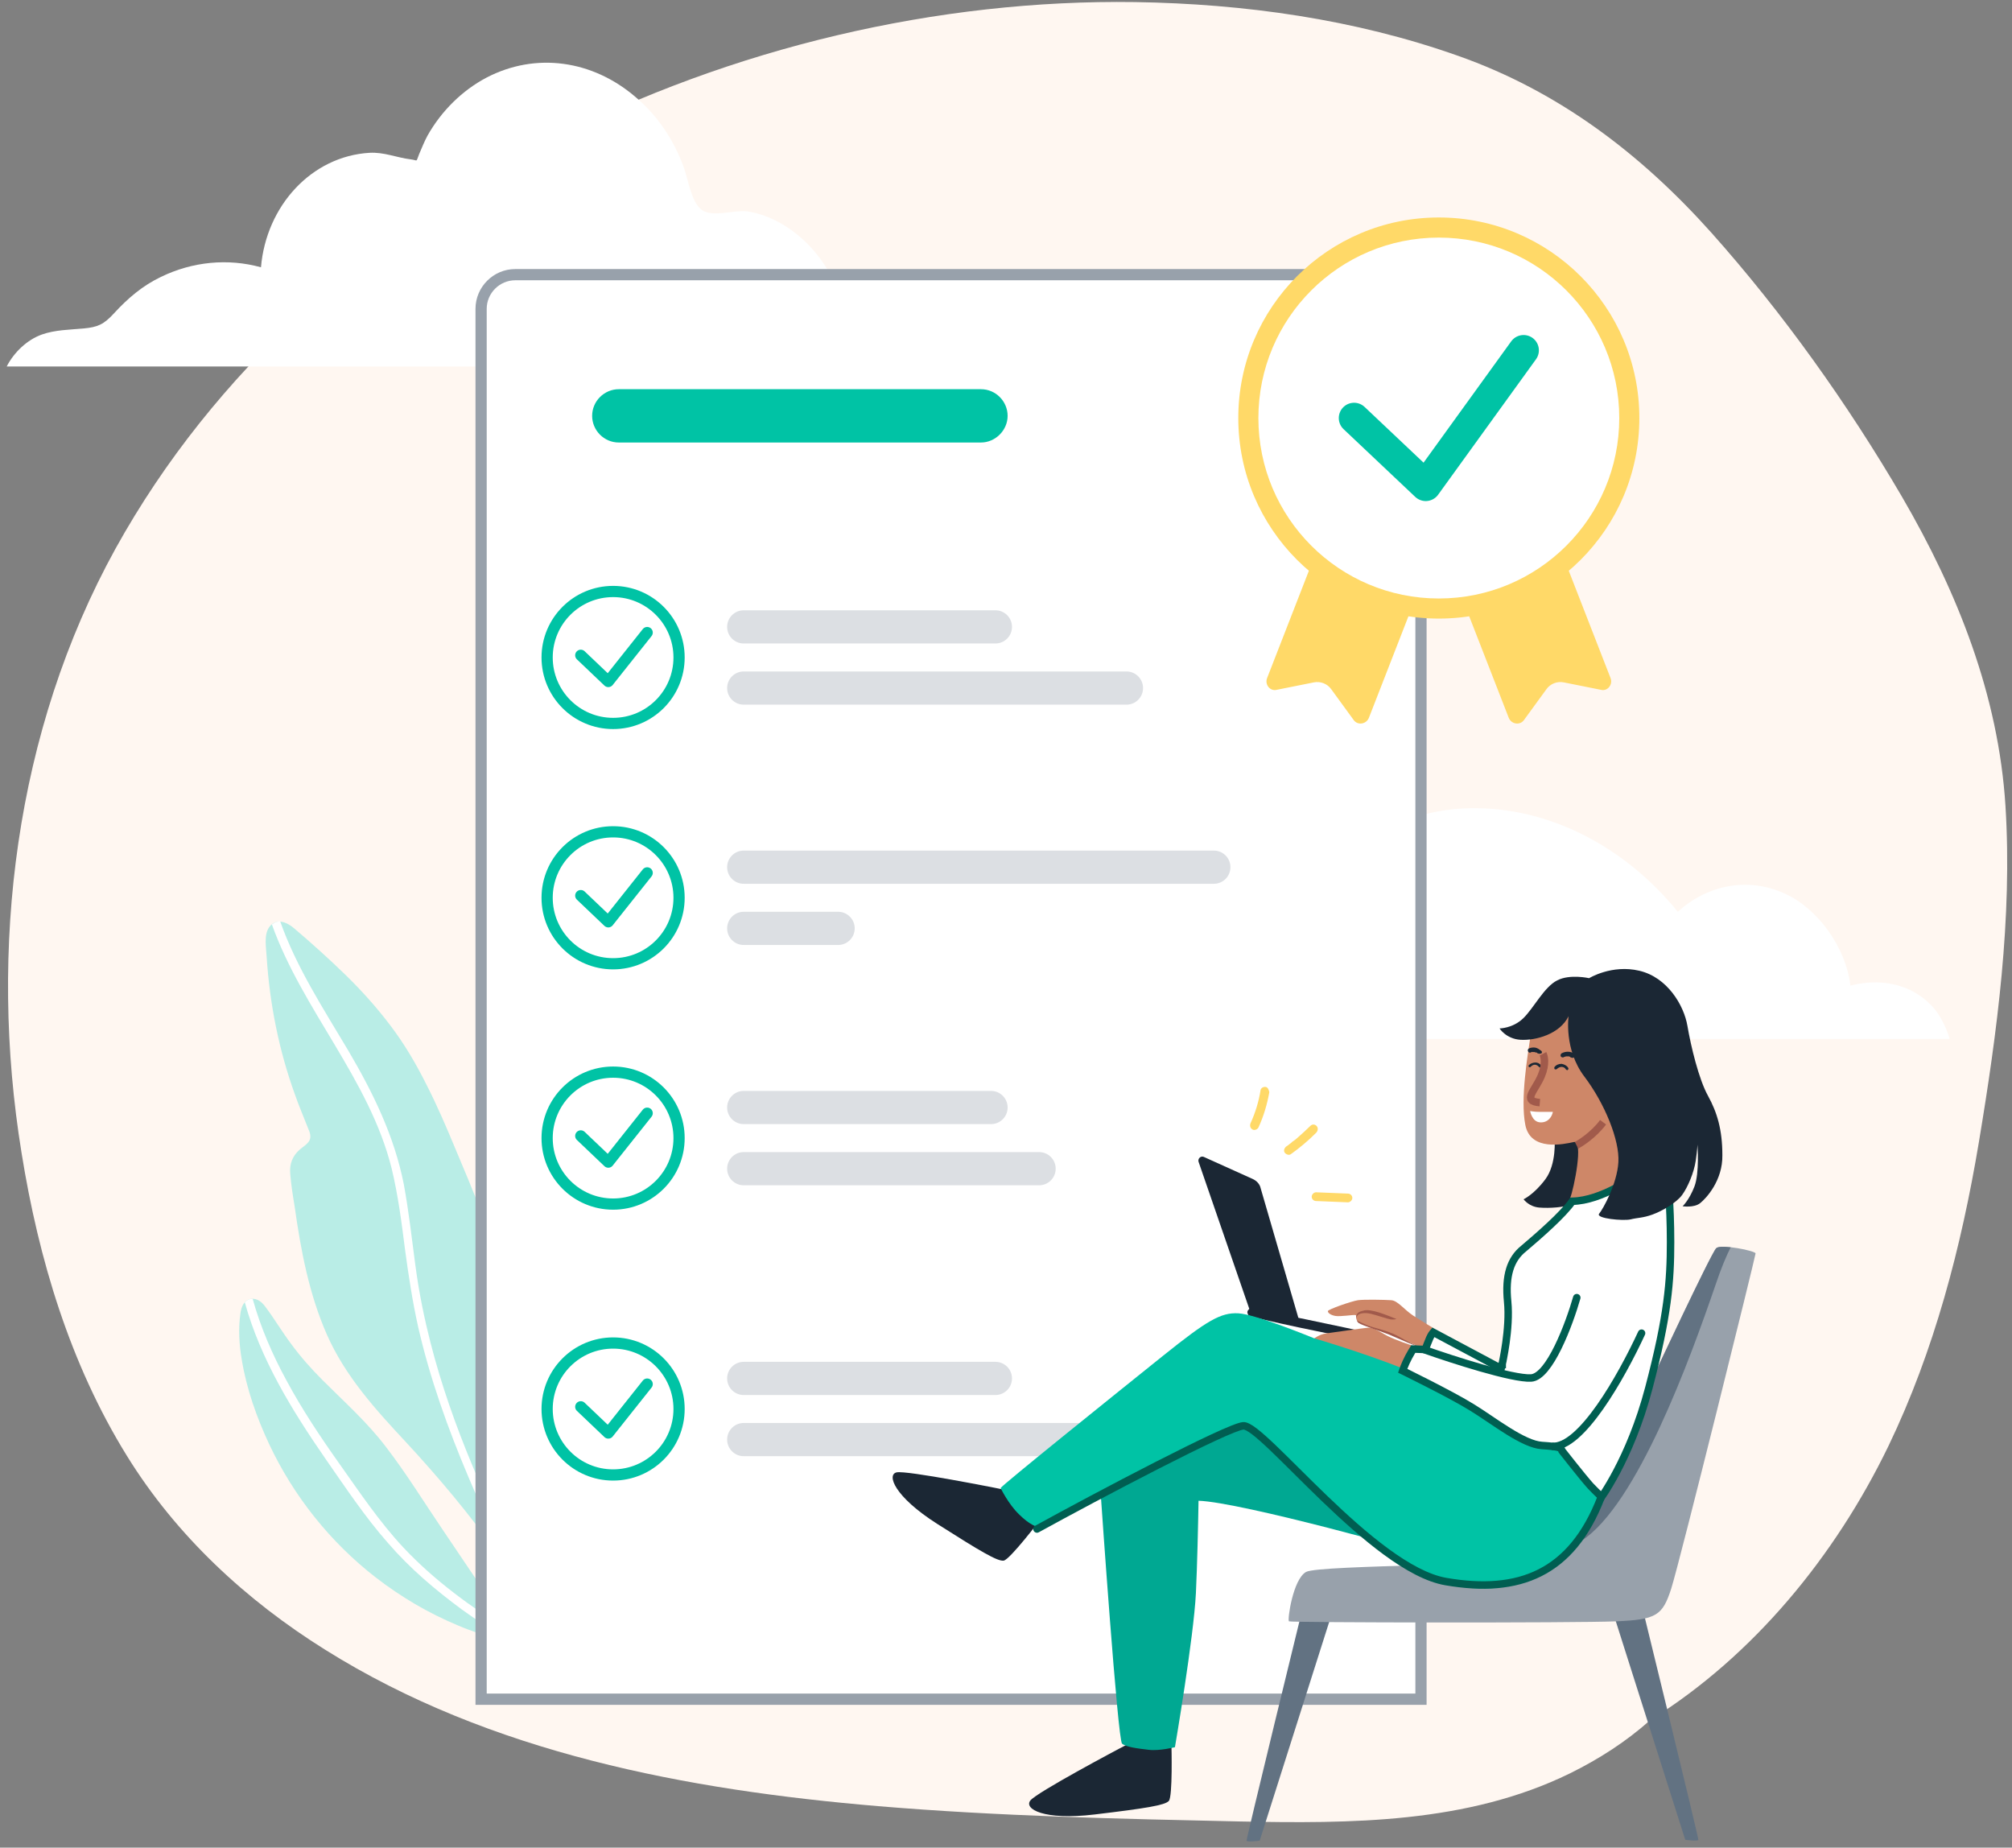 <svg width="269" height="247" viewBox="0 0 269 247" fill="none" xmlns="http://www.w3.org/2000/svg">
<rect x="0" y="0" width="269" height="247" fill="#808080" stroke="none"/>
<g clip-path="url(#clip0_4713_33516)">
<path d="M254.284 66.399C247.042 54.016 238.397 41.866 228.817 31.119C219.355 20.546 208.373 12.194 194.939 7.462C181.095 2.556 166.376 0.511 151.773 0.278C99.086 -0.482 41.668 25.979 15.441 73.35C2.007 97.707 -1.556 126.854 2.883 154.132C5.161 168.326 9.367 182.345 16.96 194.611C23.561 205.301 32.906 213.945 43.479 220.546C65.558 234.389 91.902 239.296 117.427 241.457C133.49 242.8 149.553 243.151 165.675 243.501C180.57 243.793 196.165 243.793 209.892 237.076C213.806 235.149 217.427 232.812 220.64 229.95C234.425 221.364 245.348 208.046 252.474 193.326C258.607 180.593 262.228 166.691 264.565 152.731C267.018 138.011 269.062 122.649 268.128 107.754C267.193 92.918 261.703 79.133 254.284 66.399Z" fill="#FFF7F1"/>
<path d="M111.293 49.11C111.761 47.766 112.228 46.014 112.579 43.677C113.104 36.61 106.621 29.25 99.903 28.257C98.209 28.023 95.172 29.133 93.77 28.023C92.427 26.972 92.018 24.051 91.434 22.416C90.09 18.677 87.871 15.406 84.95 12.953C79.226 8.047 71.632 6.937 65.032 10.383C61.819 12.077 59.016 14.822 57.146 18.152C56.737 18.911 56.387 19.787 56.037 20.605C55.569 21.773 55.92 21.423 54.927 21.306C52.999 21.072 51.364 20.313 49.378 20.43C41.667 20.897 35.593 27.497 34.892 35.733C30.453 34.507 25.721 34.974 21.516 37.019C19.062 38.187 17.076 39.881 15.207 41.925C13.864 43.385 13.046 43.736 11.177 43.911C9.308 44.086 7.38 44.086 5.569 44.729C3.642 45.43 1.889 47.065 0.896 48.993H111.293V49.11Z" fill="white"/>
<path d="M260.651 138.831C260.125 137.078 259.19 135.384 258.197 134.391C255.335 131.412 251.188 130.77 247.391 131.763C246.807 126.623 242.952 121.366 238.571 119.438C233.548 117.16 228.174 118.387 224.319 121.891C217.543 113.539 207.438 107.814 196.457 108.048C185.125 108.282 175.312 115.7 173.268 126.564C168.712 125.571 163.98 125.63 159.541 127.09C156.153 128.2 152.765 130.069 150.487 132.931C149.027 134.859 148.385 136.786 148.326 138.889H260.651V138.831Z" fill="white"/>
<path d="M70.639 204.6C69.88 201.504 69.179 198.467 68.42 195.371C68.361 195.079 68.186 194.904 67.952 194.845C67.602 190.231 67.952 185.5 67.952 180.885C67.952 177.614 67.719 174.402 67.076 171.247C66.434 168.152 65.499 165.114 64.389 162.194C63.279 159.215 62.053 156.353 60.826 153.432C59.658 150.628 58.431 147.766 57.029 145.021C55.628 142.217 54.05 139.53 52.181 137.077C50.371 134.682 48.326 132.404 46.165 130.301C43.945 128.14 41.667 126.096 39.331 124.11C38.396 123.292 36.936 122.649 36.001 123.934C35.242 124.986 35.593 126.738 35.651 127.906C36.06 134.215 37.286 140.406 39.448 146.364C39.973 147.883 40.616 149.343 41.2 150.862C41.434 151.388 41.667 152.03 41.317 152.556C41.025 153.023 40.499 153.315 40.09 153.666C39.097 154.542 38.688 155.593 38.805 156.937C38.922 158.397 39.156 159.857 39.389 161.259C40.207 167.1 41.317 173 43.712 178.432C46.165 183.981 50.195 188.42 54.284 192.801C58.606 197.474 62.695 202.322 66.375 207.521C67.31 208.806 68.186 210.091 69.062 211.434C69.413 211.96 69.997 211.96 70.464 211.609C72.508 209.974 71.165 206.586 70.639 204.6Z" fill="#B9EDE6"/>
<path d="M68.127 217.158C67.777 216.106 67.134 215.23 66.258 214.529C66.083 214.412 65.908 214.354 65.791 214.295C63.571 211.024 61.352 207.695 59.132 204.424C56.679 200.803 54.342 197.006 51.655 193.501C49.144 190.172 46.048 187.426 43.127 184.506C41.609 182.987 40.207 181.41 38.922 179.658C37.695 178.022 36.702 176.328 35.475 174.693C35.008 174.05 34.366 173.525 33.548 173.641C32.613 173.817 32.263 174.693 32.146 175.569C31.854 177.613 31.971 179.716 32.321 181.761C32.964 185.674 34.307 189.471 36.001 193.092C39.272 200.043 44.179 206.176 50.195 210.849C53.583 213.478 57.263 215.639 61.176 217.274C62.111 217.683 63.104 218.034 64.097 218.384C64.973 218.676 66.024 219.202 66.959 219.144C68.127 219.144 68.478 218.092 68.127 217.158Z" fill="#B9EDE6"/>
<path d="M57.555 179.484C56.795 176.505 56.036 173 55.51 168.97C55.043 165.407 54.634 161.844 53.992 158.339C52.707 151.856 49.903 146.131 46.574 140.465C43.244 134.858 39.623 129.309 37.461 123.176C37.053 123.176 36.702 123.293 36.352 123.585C40.44 135.033 49.377 144.262 52.356 156.178C53.232 159.8 53.7 163.479 54.167 167.159C54.634 170.606 55.16 174.052 55.919 177.44C57.496 184.332 59.891 190.991 62.637 197.475C64.564 202.031 66.667 206.47 68.828 210.851C68.945 211.026 69.062 211.143 69.12 211.318C69.471 211.785 69.996 211.844 70.464 211.552C65.265 201.271 60.417 190.699 57.555 179.484Z" fill="white"/>
<path d="M53.875 206.82C50.721 203.432 48.093 199.519 45.406 195.722C42.836 192.1 40.382 188.421 38.279 184.507C36.41 181.061 34.833 177.439 33.782 173.643C33.724 173.643 33.607 173.643 33.548 173.643C33.198 173.701 32.906 173.876 32.73 174.11C34.833 181.703 39.039 188.537 43.478 194.963C46.165 198.818 48.794 202.79 51.889 206.294C54.81 209.682 58.198 212.544 61.761 215.173C63.63 216.516 65.558 217.801 67.485 219.028C67.894 218.853 68.128 218.502 68.186 218.093C63.046 214.881 58.081 211.318 53.875 206.82Z" fill="white"/>
<path d="M189.983 227.158H64.322V41.284C64.322 38.778 66.381 36.719 68.888 36.719H185.418C187.924 36.719 189.983 38.778 189.983 41.284V227.158Z" fill="white" stroke="#98A1AB" stroke-width="1.5"/>
<path d="M81.971 197.181C86.842 197.181 90.79 193.232 90.79 188.361C90.79 183.49 86.842 179.541 81.971 179.541C77.099 179.541 73.15 183.49 73.15 188.361C73.15 193.232 77.099 197.181 81.971 197.181Z" stroke="#00C3A5" stroke-width="1.5" stroke-miterlimit="10"/>
<path d="M86.527 185.031L81.328 191.573L77.648 188.069" stroke="#00C3A5" stroke-width="1.5" stroke-miterlimit="10" stroke-linecap="round" stroke-linejoin="round"/>
<path d="M158.782 194.67H99.436C98.21 194.67 97.217 193.677 97.217 192.45C97.217 191.223 98.21 190.23 99.436 190.23H158.782C160.009 190.23 161.002 191.223 161.002 192.45C161.002 193.677 160.009 194.67 158.782 194.67Z" fill="#DCDFE3"/>
<path d="M133.081 186.494H99.436C98.21 186.494 97.217 185.501 97.217 184.274C97.217 183.048 98.21 182.055 99.436 182.055H133.081C134.308 182.055 135.301 183.048 135.301 184.274C135.301 185.501 134.308 186.494 133.081 186.494Z" fill="#DCDFE3"/>
<path d="M81.971 128.841C86.842 128.841 90.79 124.892 90.79 120.021C90.79 115.15 86.842 111.201 81.971 111.201C77.099 111.201 73.15 115.15 73.15 120.021C73.15 124.892 77.099 128.841 81.971 128.841Z" stroke="#00C3A5" stroke-width="1.5" stroke-miterlimit="10"/>
<path d="M86.527 116.691L81.328 123.233L77.648 119.729" stroke="#00C3A5" stroke-width="1.5" stroke-miterlimit="10" stroke-linecap="round" stroke-linejoin="round"/>
<path d="M112.053 126.33H99.436C98.21 126.33 97.217 125.337 97.217 124.11C97.217 122.884 98.21 121.891 99.436 121.891H112.053C113.28 121.891 114.273 122.884 114.273 124.11C114.273 125.337 113.28 126.33 112.053 126.33Z" fill="#DCDFE3"/>
<path d="M162.287 118.15H99.436C98.21 118.15 97.217 117.157 97.217 115.931C97.217 114.704 98.21 113.711 99.436 113.711H162.287C163.513 113.711 164.506 114.704 164.506 115.931C164.506 117.157 163.513 118.15 162.287 118.15Z" fill="#DCDFE3"/>
<path d="M81.971 160.968C86.842 160.968 90.79 157.019 90.79 152.148C90.79 147.277 86.842 143.328 81.971 143.328C77.099 143.328 73.15 147.277 73.15 152.148C73.15 157.019 77.099 160.968 81.971 160.968Z" stroke="#00C3A5" stroke-width="1.5" stroke-miterlimit="10"/>
<path d="M86.527 148.816L81.328 155.358L77.648 151.854" stroke="#00C3A5" stroke-width="1.5" stroke-miterlimit="10" stroke-linecap="round" stroke-linejoin="round"/>
<path d="M138.922 158.455H99.436C98.21 158.455 97.217 157.462 97.217 156.235C97.217 155.009 98.21 154.016 99.436 154.016H138.922C140.149 154.016 141.142 155.009 141.142 156.235C141.142 157.462 140.149 158.455 138.922 158.455Z" fill="#DCDFE3"/>
<path d="M132.497 150.277H99.436C98.21 150.277 97.217 149.284 97.217 148.058C97.217 146.831 98.21 145.838 99.436 145.838H132.497C133.724 145.838 134.717 146.831 134.717 148.058C134.717 149.284 133.724 150.277 132.497 150.277Z" fill="#DCDFE3"/>
<path d="M81.971 96.714C86.842 96.714 90.79 92.766 90.79 87.894C90.79 83.023 86.842 79.074 81.971 79.074C77.099 79.074 73.15 83.023 73.15 87.894C73.15 92.766 77.099 96.714 81.971 96.714Z" stroke="#00C3A5" stroke-width="1.5" stroke-miterlimit="10"/>
<path d="M86.527 84.564L81.328 91.106L77.648 87.602" stroke="#00C3A5" stroke-width="1.5" stroke-miterlimit="10" stroke-linecap="round" stroke-linejoin="round"/>
<path d="M131.154 59.157H82.731C80.745 59.157 79.168 57.522 79.168 55.594C79.168 53.608 80.803 52.031 82.731 52.031H131.154C133.14 52.031 134.717 53.667 134.717 55.594C134.717 57.522 133.081 59.157 131.154 59.157Z" fill="#00C3A5"/>
<path d="M150.605 94.203H99.436C98.21 94.203 97.217 93.21 97.217 91.983C97.217 90.757 98.21 89.764 99.436 89.764H150.605C151.831 89.764 152.824 90.757 152.824 91.983C152.824 93.21 151.831 94.203 150.605 94.203Z" fill="#DCDFE3"/>
<path d="M133.081 86.025H99.436C98.21 86.025 97.217 85.032 97.217 83.806C97.217 82.579 98.21 81.586 99.436 81.586H133.081C134.308 81.586 135.301 82.579 135.301 83.806C135.301 85.032 134.308 86.025 133.081 86.025Z" fill="#DCDFE3"/>
<path d="M207.846 152.205C207.846 152.205 208.138 155.593 206.62 157.637C205.101 159.682 203.699 160.324 203.699 160.324C203.699 160.324 204.4 161.317 205.802 161.434C207.204 161.551 209.19 161.376 209.716 161.084C210.3 160.792 211.702 158.338 211.76 156.177C211.818 154.016 211.176 151.621 211.176 151.621L207.846 152.205Z" fill="#1B2734"/>
<path d="M205.745 136.083C205.745 136.083 204.868 136.784 204.576 138.829C204.284 140.873 203.233 146.89 203.934 150.394C204.635 153.957 209.074 152.964 210.418 152.672C211.761 152.38 210.417 158.922 209.95 160.09C209.483 161.259 215.499 161.317 217.193 158.513C218.887 155.71 215.324 145.196 213.572 142.041C211.819 138.829 211.118 134.039 211.118 134.039L205.745 136.083Z" fill="#CE8768"/>
<path d="M210.777 153.102C211.168 152.907 213.039 151.768 214.328 150.027" stroke="#A15A4B"/>
<path d="M206.095 142.51C205.92 142.218 205.628 142.043 205.277 142.043C204.985 142.043 204.635 142.16 204.401 142.393C204.343 142.452 204.343 142.569 204.401 142.627C204.46 142.685 204.576 142.685 204.635 142.627C204.81 142.452 204.985 142.335 205.219 142.335C205.394 142.335 205.628 142.452 205.745 142.627C205.803 142.685 205.92 142.744 205.978 142.685C206.095 142.685 206.154 142.569 206.095 142.51Z" fill="#1B2734"/>
<path d="M207.614 148.642C207.614 148.642 206.562 148.642 205.861 148.642C205.16 148.642 204.576 148.525 204.576 148.525C204.576 148.525 204.81 149.986 205.92 150.044C206.971 150.102 207.497 149.285 207.614 148.642Z" fill="white"/>
<path d="M209.657 142.744C209.482 142.452 209.132 142.277 208.781 142.219C208.431 142.219 208.08 142.336 207.847 142.628C207.788 142.686 207.788 142.803 207.847 142.92C207.905 142.978 208.08 142.978 208.139 142.92C208.314 142.744 208.547 142.628 208.781 142.628C209.015 142.628 209.248 142.744 209.365 142.978C209.424 143.037 209.54 143.095 209.599 143.037C209.716 142.978 209.716 142.803 209.657 142.744Z" fill="#1B2734"/>
<path d="M210.476 140.872C210.009 140.522 209.308 140.522 208.782 140.814C208.665 140.872 208.607 141.106 208.665 141.223C208.782 141.34 208.899 141.398 209.074 141.34L209.133 141.281C209.133 141.281 209.133 141.281 209.191 141.281C209.25 141.281 209.308 141.223 209.366 141.223H209.425C209.366 141.223 209.425 141.223 209.425 141.223C209.483 141.223 209.542 141.223 209.6 141.223H209.658C209.658 141.223 209.658 141.223 209.717 141.223C209.775 141.223 209.834 141.223 209.892 141.281C209.892 141.281 209.951 141.281 209.951 141.34C209.892 141.281 209.951 141.34 209.951 141.34C210.009 141.34 210.067 141.398 210.126 141.398C210.243 141.456 210.476 141.398 210.535 141.281C210.71 141.106 210.651 140.931 210.476 140.872Z" fill="#1B2734"/>
<path d="M206.037 140.463C205.803 140.288 205.57 140.113 205.278 140.054C204.986 139.996 204.635 140.054 204.402 140.171C204.226 140.288 204.226 140.463 204.343 140.638C204.46 140.755 204.635 140.755 204.752 140.638H204.81C204.81 140.638 204.927 140.58 204.869 140.638C204.927 140.638 204.986 140.638 205.044 140.638H205.102C205.161 140.638 205.219 140.638 205.278 140.697H205.336C205.278 140.697 205.278 140.697 205.336 140.697C205.336 140.697 205.336 140.697 205.395 140.697C205.453 140.697 205.511 140.755 205.511 140.755L205.57 140.814C205.57 140.814 205.687 140.872 205.628 140.814C205.687 140.872 205.745 140.872 205.862 140.872C205.92 140.872 206.037 140.814 206.095 140.814C206.154 140.755 206.212 140.58 206.037 140.463Z" fill="#1B2734"/>
<path d="M206.292 140.873C206.45 141.175 206.745 142.2 206.076 143.809C205.24 145.822 203.43 147.201 205.872 147.405" stroke="#A15A4B"/>
<path d="M192.134 178.198L191.55 177.497C191.55 177.497 190.206 176.68 188.921 175.862C187.695 175.044 186.877 173.876 186.001 173.817C185.125 173.759 182.379 173.701 181.562 173.817C180.744 173.934 177.531 175.044 177.531 175.278C177.531 175.511 177.882 175.803 178.524 175.92C179.225 176.037 180.919 175.745 181.211 175.803C181.503 175.862 181.094 176.329 181.62 176.738C182.146 177.088 184.949 177.965 185.767 178.315C186.585 178.666 190.206 180.301 190.499 180.184C190.791 180.067 192.134 178.198 192.134 178.198Z" fill="#CE8768"/>
<path d="M182.088 177.964C182.088 177.964 167.251 174.751 167.018 174.985C166.784 175.218 166.667 175.394 166.901 175.803C167.134 176.211 180.394 178.84 180.394 178.84L182.088 177.964Z" fill="#1B2734"/>
<path d="M189.447 180.418L188.688 179.834C188.688 179.834 186.643 179.191 185.417 178.549C184.249 177.906 183.548 177.439 182.847 177.497C182.146 177.556 178.174 178.14 177.298 178.256C176.421 178.373 175.662 178.957 175.662 178.957C175.662 178.957 182.204 181.703 183.781 182.345C185.358 182.988 187.403 183.63 187.403 183.63L189.447 180.418Z" fill="#CE8768"/>
<path d="M190.148 180.125C189.155 179.892 188.046 179.249 186.994 178.665C185.943 178.081 184.658 177.731 183.606 177.438C182.555 177.146 181.387 176.504 181.387 176.504C181.445 176.621 181.504 176.738 181.62 176.854C182.146 177.205 184.95 178.081 185.768 178.431C186.585 178.782 189.973 180.301 190.44 180.301C190.382 180.184 190.324 180.184 190.148 180.125Z" fill="#A15A4B"/>
<path d="M219.53 214.705C219.53 214.705 227.123 245.721 227.065 245.955C227.007 246.189 225.313 245.955 225.313 245.955L215.383 214.705H219.53Z" fill="#627282"/>
<path d="M174.201 214.82C174.201 214.82 166.608 245.837 166.666 246.07C166.725 246.304 168.419 246.07 168.419 246.07L178.349 214.82H174.201Z" fill="#627282"/>
<path d="M220.697 184.798C220.697 184.798 228.816 167.391 229.458 166.865C230.101 166.281 234.715 167.216 234.715 167.566C234.715 167.917 224.61 208.688 223.442 212.368C222.274 215.989 221.456 216.515 216.082 216.748C210.708 216.982 172.507 216.924 172.332 216.748C172.099 216.573 172.858 211.141 174.61 210.148C176.363 209.155 204.692 209.33 207.963 208.104C211.176 206.819 220.697 184.798 220.697 184.798Z" fill="#98A1AB"/>
<path d="M231.386 166.749C230.51 166.632 229.692 166.632 229.459 166.865C228.816 167.45 220.697 184.798 220.697 184.798C220.697 184.798 214.097 200.043 210.008 205.884C210.183 206.41 210.592 206.527 211.41 206.001C218.886 201.211 226.012 181.527 229.342 171.83C230.101 169.552 230.802 167.917 231.386 166.749Z" fill="#627282"/>
<path d="M151.131 232.988L149.671 233.748C149.671 233.748 138.631 239.589 137.755 240.699C136.879 241.808 139.507 243.385 146.341 242.568C153.175 241.75 155.745 241.341 156.271 240.757C156.797 240.173 156.622 233.397 156.622 233.397L151.131 232.988Z" fill="#1B2734"/>
<path d="M192.134 201.213C192.134 201.213 170.989 187.603 166.082 187.311C161.176 186.96 148.676 190.932 147.215 194.67C145.755 198.409 147.215 200.453 147.215 200.453C147.215 200.453 149.435 232.638 150.019 233.105C150.603 233.572 152.122 233.748 153.582 233.923C155.043 234.098 157.087 233.572 157.087 233.572C157.087 233.572 159.599 218.911 159.891 212.953C160.066 209.273 160.183 204.075 160.241 200.628C165.907 200.804 190.673 207.696 190.965 207.988L192.134 201.213Z" fill="#00A892"/>
<path d="M135.124 199.344L133.489 198.994C133.489 198.994 121.222 196.541 119.879 196.833C118.535 197.125 119.528 200.045 125.311 203.725C131.094 207.405 133.372 208.749 134.19 208.632C135.007 208.515 139.096 203.141 139.096 203.141L135.124 199.344Z" fill="#1B2734"/>
<path d="M213.746 198.583L208.664 192.8C208.664 192.8 194.821 186.317 189.914 183.98C185.008 181.644 175.662 178.898 175.662 178.898C175.662 178.898 167.893 175.686 165.557 175.569C163.22 175.452 161.41 176.504 155.51 181.235C149.611 185.966 133.84 198.641 133.781 198.933C133.781 198.933 134.833 201.095 136.235 202.438C137.578 203.782 138.688 204.249 139.213 204.19C139.739 204.132 149.961 198.525 151.83 197.648C153.699 196.772 163.921 190.639 165.907 190.639C167.893 190.697 183.781 207.111 188.045 209.331C192.309 211.55 197.04 213.595 203.933 211.492C210.826 209.389 214.33 200.803 214.33 200.803L213.746 198.583Z" fill="#00C3A5"/>
<path d="M203.718 166.908L203.725 166.903L203.731 166.898C204.696 166.079 206.062 164.904 207.328 163.712C208.48 162.627 209.586 161.494 210.217 160.59C212.215 160.546 214.274 159.721 215.823 158.922C216.641 158.5 217.333 158.077 217.821 157.758C218.065 157.599 218.259 157.466 218.392 157.372C218.407 157.361 218.422 157.351 218.436 157.341L222.988 157.91C222.995 157.971 223.001 158.039 223.009 158.114C223.047 158.503 223.097 159.079 223.148 159.819C223.25 161.298 223.351 163.434 223.351 166.049C223.351 171.26 223.007 175.831 220.447 185.548C219.173 190.384 217.509 194.145 216.166 196.694C215.495 197.968 214.904 198.939 214.482 199.589C214.347 199.798 214.229 199.974 214.131 200.116C214.093 200.08 214.051 200.042 214.008 200.001C213.671 199.686 213.198 199.227 212.653 198.653C212.11 198.052 211.13 196.842 210.275 195.769C209.849 195.233 209.457 194.736 209.172 194.372C209.029 194.19 208.914 194.042 208.833 193.939C208.792 193.751 208.652 193.643 208.599 193.607C208.517 193.552 208.427 193.52 208.355 193.498C208.073 193.413 207.461 193.324 206.127 193.237C204.923 193.159 203.357 192.381 201.663 191.332C200.829 190.816 199.988 190.25 199.17 189.699L199.136 189.676C198.334 189.136 197.552 188.609 196.836 188.171C195.413 187.281 192.986 186.002 190.93 184.953C189.899 184.426 188.955 183.954 188.269 183.614C187.972 183.466 187.722 183.343 187.536 183.251C187.619 183.004 187.757 182.634 187.977 182.14C188.199 181.639 188.48 181.132 188.709 180.746C188.803 180.587 188.888 180.451 188.954 180.345L190.187 180.392L190.545 180.406L190.673 180.072L190.673 180.072L190.673 180.072L190.673 180.072L190.674 180.07L190.676 180.064L190.686 180.039L190.721 179.949C190.751 179.872 190.793 179.765 190.84 179.645C190.934 179.405 191.048 179.12 191.133 178.923C191.311 178.517 191.495 178.258 191.628 178.106L200.121 182.638L200.698 182.946L200.844 182.309L200.357 182.197C200.844 182.309 200.844 182.309 200.844 182.309L200.844 182.308L200.844 182.307L200.845 182.304L200.848 182.293L200.857 182.252C200.865 182.216 200.876 182.163 200.891 182.095C200.92 181.958 200.961 181.76 201.009 181.512C201.104 181.015 201.228 180.317 201.341 179.507C201.565 177.897 201.75 175.814 201.569 174.002C201.226 170.58 201.922 168.335 203.718 166.908Z" fill="white" stroke="#005E51"/>
<path d="M209.715 135.85C209.715 135.85 209.073 140.289 211.818 143.91C214.563 147.532 216.549 152.438 216.374 155.359C216.199 158.279 214.33 161.609 213.804 162.251C213.278 162.894 217.017 163.244 218.01 163.011C218.944 162.777 219.645 162.835 220.93 162.368C222.215 161.901 224.143 160.791 224.902 159.74C225.662 158.688 226.479 156.761 226.713 155.184C226.947 153.548 226.947 153.022 226.947 153.022C226.947 153.022 227.239 156.819 226.538 158.63C225.837 160.441 224.961 161.258 224.961 161.258C224.961 161.258 226.479 161.492 227.297 160.849C228.115 160.207 230.334 157.812 230.276 154.424C230.276 151.036 229.575 148.7 228.348 146.48C227.122 144.261 226.07 139.88 225.603 137.135C225.136 134.389 222.916 130.651 219.178 129.775C215.498 128.899 212.461 130.768 212.461 130.768C212.461 130.768 209.891 130.184 208.197 131.06C206.444 131.936 205.042 134.798 203.641 136.142C202.239 137.485 200.486 137.485 200.486 137.485C200.486 137.485 201.362 138.887 203.29 139.004C205.334 139.121 208.547 138.244 209.715 135.85Z" fill="#1B2734"/>
<path d="M181.387 176.505C181.387 176.446 181.27 175.979 181.621 175.745C181.855 175.57 182.497 175.453 183.256 175.629C184.016 175.804 185.534 176.329 185.943 176.388C186.352 176.446 186.703 176.329 186.703 176.329C186.703 176.329 185.126 175.687 184.366 175.453C183.548 175.22 182.789 175.044 182.263 175.22C181.738 175.336 181.387 175.512 181.329 175.979C181.27 175.921 181.387 176.329 181.387 176.505Z" fill="#A15A4B"/>
<path d="M167.133 175.278L160.241 155.301C160.124 154.892 160.533 154.484 160.942 154.659L167.542 157.638C168.01 157.871 168.419 158.28 168.535 158.806L173.734 176.68L167.133 175.278Z" fill="#1B2734"/>
<path d="M170.697 92.217L175.662 91.224C176.538 91.049 177.472 91.4 177.998 92.159L180.977 96.248C181.503 97.007 182.671 96.832 183.021 95.956L192.075 72.708L178.465 67.393L169.412 90.64C169.061 91.516 169.821 92.451 170.697 92.217Z" fill="#FFD968"/>
<path d="M214.039 92.217L209.074 91.224C208.198 91.049 207.263 91.4 206.737 92.159L203.758 96.248C203.233 97.007 202.064 96.832 201.714 95.956L192.66 72.708L206.27 67.393L215.324 90.64C215.674 91.516 214.915 92.451 214.039 92.217Z" fill="#FFD968"/>
<path d="M192.367 82.696C207.174 82.696 219.178 70.692 219.178 55.885C219.178 41.078 207.174 29.074 192.367 29.074C177.56 29.074 165.557 41.078 165.557 55.885C165.557 70.692 177.56 82.696 192.367 82.696Z" fill="#FFD968"/>
<path d="M192.368 80.009C205.691 80.009 216.492 69.209 216.492 55.886C216.492 42.562 205.691 31.762 192.368 31.762C179.045 31.762 168.244 42.562 168.244 55.886C168.244 69.209 179.045 80.009 192.368 80.009Z" fill="white"/>
<path d="M203.701 46.832L190.617 64.939L181.037 55.886" stroke="#00C3A5" stroke-width="4.089" stroke-miterlimit="10" stroke-linecap="round" stroke-linejoin="round"/>
<path d="M169.238 145.312C168.945 145.254 168.595 145.429 168.537 145.721C168.303 147.24 167.836 148.758 167.193 150.16C167.076 150.452 167.135 150.803 167.427 150.978C167.66 151.153 168.069 151.036 168.245 150.744C168.945 149.226 169.413 147.648 169.705 146.013C169.646 145.721 169.53 145.37 169.238 145.312Z" fill="#FFD968"/>
<path d="M176.013 150.511C175.779 150.278 175.429 150.278 175.195 150.511C174.669 151.037 174.144 151.504 173.618 151.971C173.384 152.205 173.092 152.439 172.8 152.614C172.742 152.672 172.742 152.672 172.684 152.731C172.625 152.789 172.567 152.848 172.45 152.906C172.333 153.023 172.158 153.14 171.983 153.256C171.749 153.432 171.574 153.782 171.749 154.074C171.924 154.308 172.275 154.483 172.567 154.308C173.793 153.432 174.903 152.497 175.955 151.446C176.247 151.154 176.247 150.745 176.013 150.511Z" fill="#FFD968"/>
<path d="M180.219 159.566C178.817 159.507 177.357 159.449 175.955 159.391C175.663 159.391 175.371 159.683 175.371 159.975C175.371 160.325 175.663 160.559 175.955 160.559C177.357 160.617 178.817 160.676 180.219 160.734C180.511 160.734 180.803 160.442 180.803 160.15C180.803 159.8 180.511 159.566 180.219 159.566Z" fill="#FFD968"/>
<path d="M190.398 180.419C194.137 181.744 202.23 184.359 204.699 184.217C207.168 184.074 209.803 176.997 210.811 173.477" stroke="#005E51" stroke-linecap="round"/>
<path d="M219.928 178.435C220.044 178.184 219.935 177.887 219.685 177.771C219.434 177.655 219.137 177.764 219.021 178.015L219.928 178.435ZM219.021 178.015C217.673 180.927 215.664 184.752 213.516 187.805C212.441 189.333 211.345 190.647 210.295 191.557C209.228 192.481 208.293 192.913 207.525 192.857L207.452 193.854C208.63 193.94 209.827 193.284 210.95 192.313C212.088 191.327 213.238 189.938 214.334 188.38C216.529 185.26 218.567 181.376 219.928 178.435L219.021 178.015Z" fill="#005E51"/>
<path d="M138.4 203.968C138.158 204.101 138.069 204.405 138.203 204.647C138.336 204.889 138.64 204.977 138.882 204.844L138.4 203.968ZM166.22 190.609L166.26 191.108L166.22 190.609ZM138.882 204.844C142.946 202.607 149.315 199.202 154.928 196.337C157.734 194.904 160.348 193.607 162.387 192.66C163.407 192.186 164.279 191.801 164.956 191.531C165.295 191.396 165.58 191.292 165.808 191.219C166.045 191.144 166.19 191.113 166.26 191.108L166.18 190.111C165.99 190.126 165.755 190.187 165.505 190.266C165.246 190.349 164.937 190.462 164.586 190.602C163.883 190.882 162.993 191.275 161.966 191.753C159.91 192.708 157.284 194.011 154.473 195.446C148.85 198.317 142.472 201.726 138.4 203.968L138.882 204.844ZM166.26 191.108C166.262 191.107 166.259 191.108 166.261 191.107C166.262 191.107 166.26 191.107 166.262 191.107C166.263 191.107 166.265 191.107 166.267 191.107C166.271 191.108 166.277 191.108 166.286 191.109C166.303 191.111 166.327 191.116 166.359 191.126C166.424 191.144 166.509 191.179 166.617 191.234C166.833 191.345 167.102 191.524 167.427 191.771C168.074 192.266 168.883 192.995 169.83 193.898C170.774 194.799 171.841 195.86 173.003 197.014C174.163 198.167 175.415 199.41 176.725 200.668C179.341 203.183 182.196 205.771 185.017 207.839C187.827 209.898 190.656 211.481 193.218 211.924L193.388 210.938C191.061 210.536 188.386 209.068 185.608 207.032C182.841 205.005 180.024 202.453 177.418 199.947C176.115 198.695 174.868 197.458 173.708 196.305C172.548 195.153 171.473 194.084 170.52 193.174C169.569 192.267 168.727 191.506 168.034 190.977C167.688 190.712 167.365 190.495 167.075 190.345C166.8 190.203 166.486 190.086 166.18 190.111L166.26 191.108ZM193.218 211.924C198.165 212.778 202.49 212.521 206.094 210.71C209.707 208.894 212.518 205.554 214.512 200.398L213.579 200.037C211.648 205.03 208.978 208.141 205.645 209.816C202.303 211.496 198.219 211.772 193.388 210.938L193.218 211.924Z" fill="#005E51"/>
</g>
<defs>
<clipPath id="clip0_4713_33516">
<rect width="267.464" height="245.911" fill="white" transform="translate(0.896 0.277)"/>
</clipPath>
</defs>
</svg>
